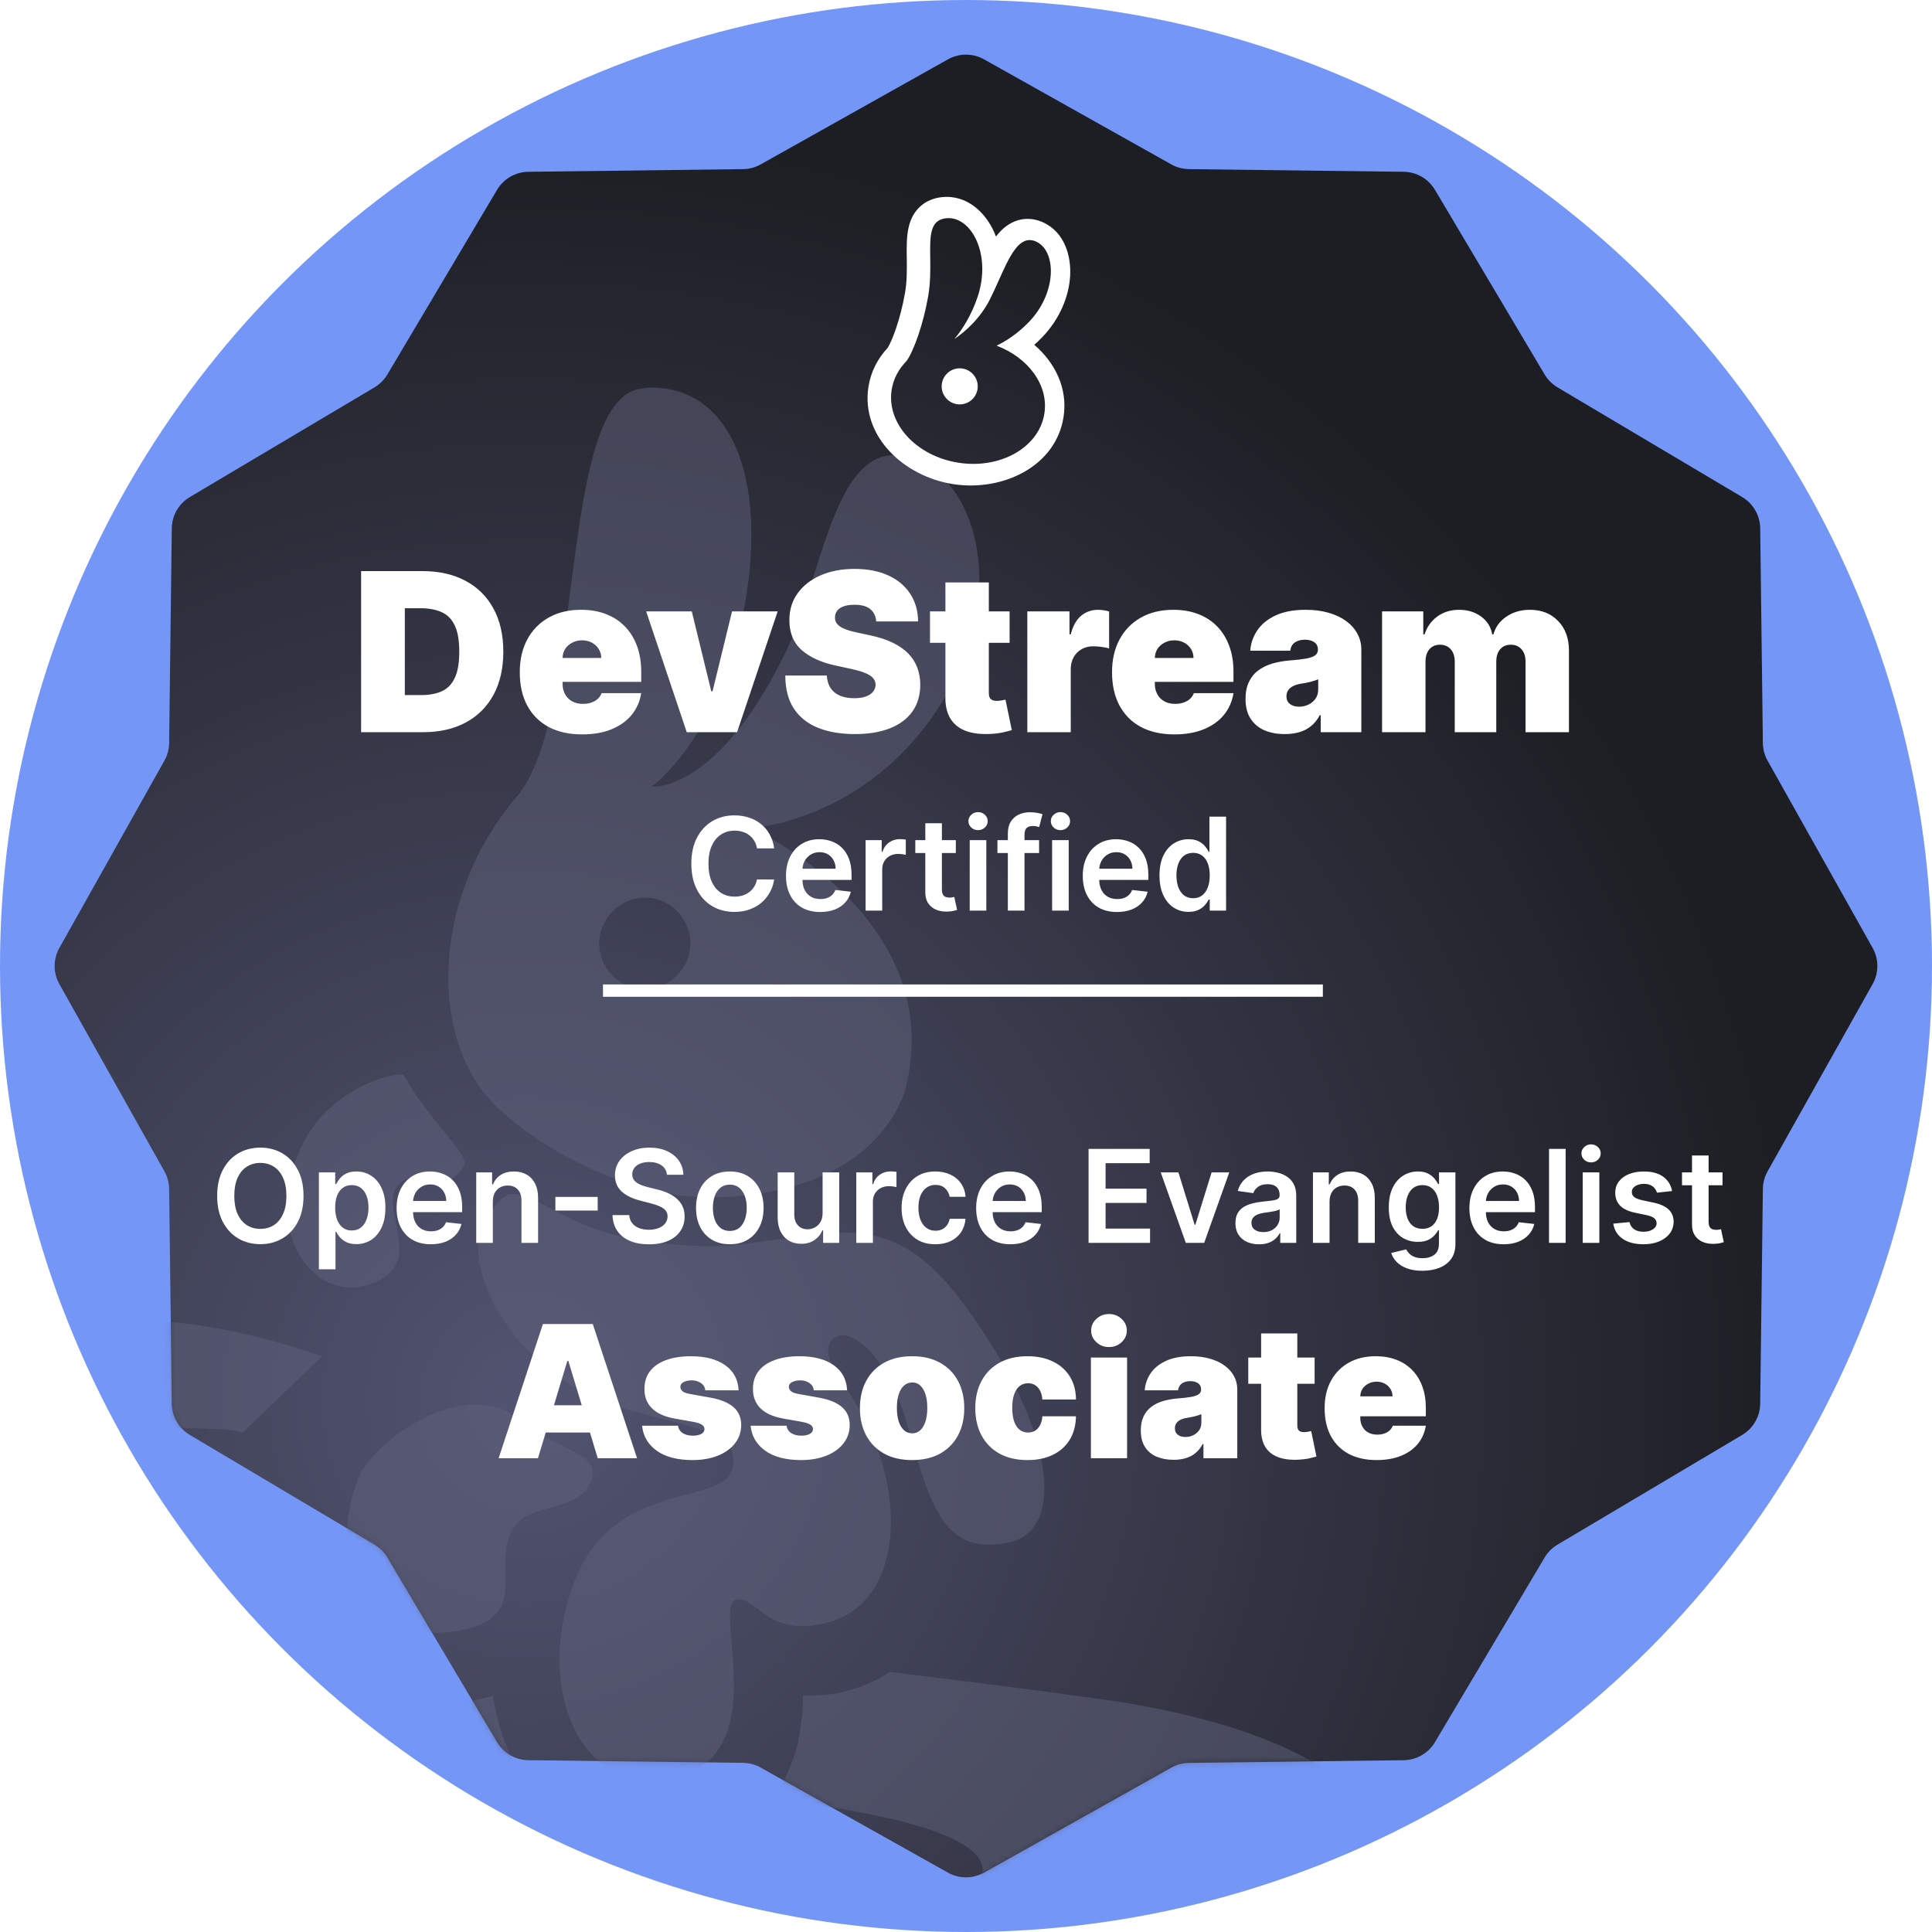 <svg width="314" height="314" viewBox="0 0 314 314" fill="none" xmlns="http://www.w3.org/2000/svg">
<circle cx="157" cy="157" r="157" fill="#7497F7"/>
<path d="M154.065 9.647C155.888 8.624 158.112 8.624 159.935 9.647L190.375 26.722C191.249 27.212 192.233 27.476 193.236 27.488L228.135 27.921C230.225 27.946 232.151 29.058 233.219 30.856L251.043 60.863C251.555 61.725 252.275 62.445 253.137 62.958L283.144 80.781C284.941 81.849 286.054 83.775 286.079 85.865L286.512 120.764C286.524 121.767 286.788 122.751 287.278 123.625L304.353 154.065C305.376 155.888 305.376 158.112 304.353 159.935L287.278 190.375C286.788 191.249 286.524 192.233 286.512 193.236L286.079 228.135C286.054 230.225 284.941 232.151 283.144 233.219L253.137 251.043C252.275 251.555 251.555 252.275 251.043 253.137L233.219 283.144C232.151 284.941 230.225 286.054 228.135 286.079L193.236 286.512C192.233 286.524 191.249 286.788 190.375 287.278L159.935 304.353C158.112 305.376 155.888 305.376 154.065 304.353L123.625 287.278C122.751 286.788 121.767 286.524 120.764 286.512L85.865 286.079C83.775 286.054 81.849 284.941 80.781 283.144L62.958 253.137C62.445 252.275 61.725 251.555 60.863 251.043L30.856 233.219C29.058 232.151 27.946 230.225 27.921 228.135L27.488 193.236C27.476 192.233 27.212 191.249 26.722 190.375L9.647 159.935C8.624 158.112 8.624 155.888 9.647 154.065L26.722 123.625C27.212 122.751 27.476 121.767 27.488 120.764L27.921 85.865C27.946 83.775 29.058 81.849 30.856 80.781L60.863 62.958C61.725 62.445 62.445 61.725 62.958 60.863L80.781 30.856C81.849 29.058 83.775 27.946 85.865 27.921L120.764 27.488C121.767 27.476 122.751 27.212 123.625 26.722L154.065 9.647Z" fill="url(#paint0_radial_17_686)"/>
<mask id="mask0_17_686" style="mask-type:alpha" maskUnits="userSpaceOnUse" x="8" y="8" width="298" height="298">
<path d="M154.065 9.647C155.888 8.624 158.112 8.624 159.935 9.647L190.375 26.722C191.249 27.212 192.233 27.476 193.236 27.488L228.135 27.921C230.225 27.946 232.151 29.058 233.219 30.856L251.043 60.863C251.555 61.725 252.275 62.445 253.137 62.958L283.144 80.781C284.941 81.849 286.054 83.775 286.079 85.865L286.512 120.764C286.524 121.767 286.788 122.751 287.278 123.625L304.353 154.065C305.376 155.888 305.376 158.112 304.353 159.935L287.278 190.375C286.788 191.249 286.524 192.233 286.512 193.236L286.079 228.135C286.054 230.225 284.941 232.151 283.144 233.219L253.137 251.043C252.275 251.555 251.555 252.275 251.043 253.137L233.219 283.144C232.151 284.941 230.225 286.054 228.135 286.079L193.236 286.512C192.233 286.524 191.249 286.788 190.375 287.278L159.935 304.353C158.112 305.376 155.888 305.376 154.065 304.353L123.625 287.278C122.751 286.788 121.767 286.524 120.764 286.512L85.865 286.079C83.775 286.054 81.849 284.941 80.781 283.144L62.958 253.137C62.445 252.275 61.725 251.555 60.863 251.043L30.856 233.219C29.058 232.151 27.946 230.225 27.921 228.135L27.488 193.236C27.476 192.233 27.212 191.249 26.722 190.375L9.647 159.935C8.624 158.112 8.624 155.888 9.647 154.065L26.722 123.625C27.212 122.751 27.476 121.767 27.488 120.764L27.921 85.865C27.946 83.775 29.058 81.849 30.856 80.781L60.863 62.958C61.725 62.445 62.445 61.725 62.958 60.863L80.781 30.856C81.849 29.058 83.775 27.946 85.865 27.921L120.764 27.488C121.767 27.476 122.751 27.212 123.625 26.722L154.065 9.647Z" fill="#4D4E5F"/>
</mask>
<g mask="url(#mask0_17_686)">
<g filter="url(#filter0_dd_17_686)">
<path d="M47.001 244.438C46.256 244.331 45.516 244.223 44.781 244.115C-8.147 233.229 7.458 215.028 33.373 216.179C35.385 216.179 37.465 216.381 39.478 216.785L52.324 204.46C52.324 204.46 36.931 198.61 22.238 198.61C12.174 198.61 0.768 200.898 -9.229 208.64C-39.107 233.269 -6.524 261.614 84.742 272.608C82.379 268.793 80.809 264.337 80.135 259.599C77.791 260.272 75.783 260.541 74.644 260.676C73.372 260.81 72.1 260.877 70.894 260.877C61.252 260.877 53.284 255.8 48.53 247.525C47.953 246.524 47.444 245.493 47.001 244.438Z" fill="#61637D" fill-opacity="0.5"/>
<path d="M147.03 296.62C167.28 289.848 165.483 280.974 125.451 276.464C127.411 273.905 128.737 270.823 129.726 267.232L129.836 266.512C130.169 264.338 130.61 261.47 130.49 259.599C132.432 259.599 134.641 259.532 136.717 259.061C139.621 258.39 142.274 257.276 144.631 255.746C155.633 257.059 167.027 258.502 178.764 260.135C273.633 273.329 217.678 343 146.157 343C111.94 343 74.234 327.046 47.8 281.407L90.672 285.042C90.672 285.042 114.959 298.303 135.624 298.303C139.649 298.303 143.474 297.832 147.03 296.62Z" fill="#61637D" fill-opacity="0.5"/>
<path fill-rule="evenodd" clip-rule="evenodd" d="M121.05 82.254C124.732 61.667 118.773 47 105.916 47C105.381 47 104.912 47 104.443 47.135C96.863 47.757 94.836 63.427 92.728 79.728C90.963 93.376 89.141 107.467 83.953 113.538C70.762 128.945 69.825 150.309 78.596 161.507C84.288 168.774 100.693 178.596 115.224 178.596C129.018 178.596 142.41 173.819 147.03 161.507C154.597 133.157 122.054 118.584 122.054 118.584C122.054 118.584 142.611 117.508 154.597 95.575C163.101 80.034 159.15 61.599 147.499 58.303C146.762 58.101 146.026 57.966 145.289 57.966C138.401 57.966 135.269 67.955 132.216 77.692C130.936 81.773 129.67 85.81 128.147 89.049C117.768 110.914 107.858 111.856 106.184 111.856H105.916C105.916 111.856 117.233 103.648 121.05 82.254ZM112.207 137.508C112.067 141.526 108.765 144.769 104.761 144.769H104.62C100.546 144.698 97.314 141.244 97.385 137.155C97.525 133.137 100.827 129.895 104.831 129.895H104.972C109.046 129.965 112.278 133.419 112.207 137.508Z" fill="#61637D" fill-opacity="0.5"/>
<path d="M72.203 167.964C70.179 165.485 67.594 162.318 65.539 158.615C61.12 158.615 53.486 162.449 49.937 168.572C42.371 181.758 49.067 193.263 57.102 193.263C57.972 193.263 58.843 193.128 59.713 192.859C66.018 190.877 65.151 186.695 64.352 182.842C63.768 180.025 63.22 177.383 65.539 175.905C66.276 175.434 66.945 175.299 67.548 175.299C68.321 175.299 69.058 175.541 69.758 175.77C70.39 175.977 70.993 176.174 71.566 176.174C73.232 176.174 74.406 175.098 75.412 173.413C75.935 172.537 74.4 170.656 72.203 167.964Z" fill="#61637D" fill-opacity="0.5"/>
<path d="M83.217 178.039C84.897 178.039 86.925 179.089 89.482 180.412C92.429 181.938 96.077 183.826 100.701 184.888C106.163 186.144 111.809 186.535 115.023 186.535C118.889 186.535 121.903 186.094 125.62 185.551C127.89 185.219 130.423 184.848 133.571 184.517C134.777 184.382 135.915 184.315 136.986 184.315C147.298 184.315 153.191 189.899 161.427 203.018C170.868 218.021 173.011 232.822 163.904 234.706C162.766 234.975 161.695 235.043 160.69 235.043C153.124 235.043 150.914 227.911 147.432 215.532C144.486 205.238 139.665 201 136.852 201C136.116 201 135.513 201.336 135.111 201.874C133.805 203.878 135.129 205.918 137.198 209.104C139.159 212.122 141.788 216.17 143.481 222.192C146.696 233.63 144.151 245.538 134.04 247.825C132.701 248.162 131.495 248.296 130.424 248.296C126.813 248.296 124.801 246.76 123.162 245.509C122.035 244.649 121.084 243.923 119.911 243.923C118.295 243.923 118.552 246.902 118.903 250.968C119.639 259.486 120.787 272.778 105.983 273.458C93.127 273.458 87.167 256.706 93.462 240.761C97.414 230.688 105.734 228.457 111.823 226.824C115.534 225.829 118.416 225.056 118.974 222.865C120.235 217.848 115.886 216.728 108.095 214.721C105.961 214.171 103.568 213.555 100.961 212.773C84.02 207.728 74.78 190.37 78.596 183.171C79.735 180.884 81.476 178.039 83.217 178.039Z" fill="#61637D" fill-opacity="0.5"/>
<path d="M83.217 213.984C81.944 212.841 79.668 212.302 77.056 212.302C70.695 212.302 62.029 217.552 58.48 223.607C53.618 235.061 56.901 249.373 70.762 249.373C71.498 249.373 72.302 249.306 73.105 249.238C82.388 248.114 82.284 243.845 82.174 239.352C82.106 236.585 82.036 233.733 84.154 231.477C85.393 230.177 87.355 229.628 89.358 229.067C92.228 228.263 95.182 227.436 96.207 224.345C97.036 221.728 94.491 220.49 91.013 218.798C88.592 217.62 85.718 216.222 83.217 213.984Z" fill="#61637D" fill-opacity="0.5"/>
</g>
</g>
<path d="M68.761 119H58.688V92.818H68.659C71.352 92.818 73.679 93.342 75.639 94.391C77.608 95.43 79.125 96.93 80.19 98.891C81.264 100.842 81.801 103.182 81.801 105.909C81.801 108.636 81.269 110.98 80.203 112.94C79.138 114.892 77.629 116.392 75.678 117.44C73.726 118.48 71.421 119 68.761 119ZM65.796 112.966H68.506C69.801 112.966 70.905 112.757 71.817 112.339C72.737 111.922 73.436 111.202 73.913 110.179C74.399 109.156 74.642 107.733 74.642 105.909C74.642 104.085 74.395 102.662 73.901 101.639C73.415 100.616 72.699 99.896 71.753 99.479C70.815 99.061 69.665 98.852 68.301 98.852H65.796V112.966ZM94.601 119.358C92.505 119.358 90.698 118.957 89.181 118.156C87.672 117.347 86.509 116.187 85.691 114.679C84.881 113.162 84.476 111.347 84.476 109.233C84.476 107.205 84.885 105.432 85.704 103.915C86.522 102.398 87.677 101.217 89.168 100.374C90.659 99.53 92.419 99.108 94.448 99.108C95.931 99.108 97.273 99.338 98.475 99.798C99.677 100.259 100.703 100.928 101.556 101.805C102.408 102.675 103.064 103.732 103.525 104.976C103.985 106.22 104.215 107.622 104.215 109.182V110.818H86.675V106.932H97.721C97.712 106.369 97.567 105.875 97.286 105.449C97.013 105.014 96.642 104.678 96.174 104.439C95.713 104.192 95.189 104.068 94.601 104.068C94.03 104.068 93.506 104.192 93.029 104.439C92.552 104.678 92.168 105.01 91.878 105.436C91.597 105.862 91.448 106.361 91.431 106.932V111.125C91.431 111.756 91.563 112.318 91.827 112.812C92.091 113.307 92.471 113.695 92.965 113.976C93.459 114.257 94.056 114.398 94.755 114.398C95.24 114.398 95.684 114.33 96.084 114.193C96.493 114.057 96.843 113.861 97.132 113.605C97.422 113.341 97.635 113.026 97.772 112.659H104.215C103.993 114.023 103.469 115.207 102.642 116.213C101.816 117.21 100.721 117.986 99.357 118.54C98.002 119.085 96.416 119.358 94.601 119.358ZM126.392 99.364L119.795 119H111.614L105.017 99.364H112.432L115.602 112.352H115.807L118.977 99.364H126.392ZM142.411 101C142.342 100.148 142.023 99.483 141.452 99.006C140.889 98.528 140.033 98.29 138.882 98.29C138.149 98.29 137.548 98.379 137.08 98.558C136.619 98.729 136.278 98.963 136.057 99.261C135.835 99.56 135.72 99.901 135.712 100.284C135.695 100.599 135.75 100.885 135.878 101.141C136.014 101.388 136.227 101.614 136.517 101.818C136.807 102.014 137.178 102.193 137.629 102.355C138.081 102.517 138.618 102.662 139.24 102.79L141.388 103.25C142.837 103.557 144.077 103.962 145.108 104.464C146.139 104.967 146.983 105.56 147.639 106.241C148.295 106.915 148.777 107.673 149.084 108.517C149.399 109.361 149.561 110.281 149.57 111.278C149.561 113 149.131 114.457 148.278 115.651C147.426 116.844 146.207 117.751 144.622 118.374C143.045 118.996 141.149 119.307 138.933 119.307C136.658 119.307 134.672 118.97 132.976 118.297C131.288 117.624 129.976 116.588 129.038 115.19C128.109 113.784 127.641 111.986 127.632 109.795H134.382C134.425 110.597 134.625 111.27 134.983 111.815C135.341 112.361 135.844 112.774 136.491 113.055C137.148 113.337 137.928 113.477 138.831 113.477C139.589 113.477 140.224 113.384 140.736 113.196C141.247 113.009 141.635 112.749 141.899 112.416C142.163 112.084 142.3 111.705 142.308 111.278C142.3 110.878 142.168 110.528 141.912 110.23C141.665 109.923 141.256 109.651 140.685 109.412C140.114 109.165 139.342 108.935 138.371 108.722L135.763 108.159C133.445 107.656 131.616 106.817 130.278 105.641C128.949 104.456 128.288 102.841 128.297 100.795C128.288 99.133 128.732 97.68 129.626 96.436C130.53 95.183 131.778 94.207 133.372 93.508C134.974 92.81 136.811 92.46 138.882 92.46C140.996 92.46 142.824 92.814 144.366 93.521C145.909 94.229 147.098 95.226 147.933 96.513C148.777 97.791 149.203 99.287 149.212 101H142.411ZM164.086 99.364V104.477H151.148V99.364H164.086ZM153.654 94.659H160.711V112.685C160.711 112.957 160.758 113.188 160.852 113.375C160.945 113.554 161.09 113.69 161.286 113.784C161.482 113.869 161.734 113.912 162.04 113.912C162.254 113.912 162.501 113.886 162.782 113.835C163.072 113.784 163.285 113.741 163.421 113.707L164.444 118.668C164.129 118.761 163.677 118.876 163.089 119.013C162.509 119.149 161.819 119.239 161.018 119.281C159.398 119.366 158.039 119.2 156.94 118.783C155.84 118.357 155.013 117.687 154.46 116.776C153.906 115.864 153.637 114.722 153.654 113.349V94.659ZM166.966 119V99.364H173.818V103.097H174.022C174.38 101.716 174.947 100.706 175.723 100.067C176.507 99.428 177.423 99.108 178.471 99.108C178.778 99.108 179.081 99.133 179.379 99.185C179.686 99.227 179.98 99.291 180.261 99.376V105.398C179.912 105.278 179.481 105.189 178.97 105.129C178.458 105.07 178.02 105.04 177.653 105.04C176.963 105.04 176.341 105.197 175.787 105.513C175.241 105.82 174.811 106.254 174.495 106.817C174.18 107.371 174.022 108.023 174.022 108.773V119H166.966ZM190.859 119.358C188.762 119.358 186.956 118.957 185.439 118.156C183.93 117.347 182.767 116.187 181.949 114.679C181.139 113.162 180.734 111.347 180.734 109.233C180.734 107.205 181.143 105.432 181.961 103.915C182.779 102.398 183.934 101.217 185.426 100.374C186.917 99.53 188.677 99.108 190.706 99.108C192.189 99.108 193.531 99.338 194.733 99.798C195.934 100.259 196.961 100.928 197.814 101.805C198.666 102.675 199.322 103.732 199.782 104.976C200.243 106.22 200.473 107.622 200.473 109.182V110.818H182.933V106.932H193.978C193.97 106.369 193.825 105.875 193.544 105.449C193.271 105.014 192.9 104.678 192.431 104.439C191.971 104.192 191.447 104.068 190.859 104.068C190.288 104.068 189.764 104.192 189.287 104.439C188.809 104.678 188.426 105.01 188.136 105.436C187.855 105.862 187.706 106.361 187.689 106.932V111.125C187.689 111.756 187.821 112.318 188.085 112.812C188.349 113.307 188.728 113.695 189.223 113.976C189.717 114.257 190.314 114.398 191.012 114.398C191.498 114.398 191.941 114.33 192.342 114.193C192.751 114.057 193.1 113.861 193.39 113.605C193.68 113.341 193.893 113.026 194.029 112.659H200.473C200.251 114.023 199.727 115.207 198.9 116.213C198.074 117.21 196.978 117.986 195.615 118.54C194.26 119.085 192.674 119.358 190.859 119.358ZM208.824 119.307C207.571 119.307 206.463 119.102 205.5 118.693C204.545 118.276 203.795 117.645 203.25 116.801C202.705 115.957 202.432 114.884 202.432 113.58C202.432 112.506 202.615 111.589 202.982 110.831C203.348 110.064 203.859 109.438 204.516 108.952C205.172 108.466 205.935 108.095 206.804 107.839C207.682 107.584 208.628 107.418 209.642 107.341C210.741 107.256 211.624 107.153 212.288 107.034C212.962 106.906 213.447 106.732 213.746 106.51C214.044 106.28 214.193 105.977 214.193 105.602V105.551C214.193 105.04 213.997 104.648 213.605 104.375C213.213 104.102 212.71 103.966 212.097 103.966C211.423 103.966 210.874 104.115 210.447 104.413C210.03 104.703 209.778 105.151 209.693 105.756H203.199C203.284 104.562 203.663 103.463 204.337 102.457C205.018 101.443 206.011 100.634 207.315 100.028C208.619 99.415 210.247 99.108 212.199 99.108C213.605 99.108 214.866 99.274 215.983 99.606C217.099 99.93 218.05 100.386 218.834 100.974C219.618 101.554 220.214 102.236 220.624 103.02C221.041 103.795 221.25 104.639 221.25 105.551V119H214.653V116.239H214.5C214.108 116.972 213.631 117.564 213.068 118.016C212.514 118.467 211.879 118.795 211.163 119C210.456 119.205 209.676 119.307 208.824 119.307ZM211.125 114.858C211.662 114.858 212.165 114.747 212.634 114.526C213.111 114.304 213.499 113.984 213.797 113.567C214.095 113.149 214.244 112.642 214.244 112.045V110.409C214.057 110.486 213.857 110.558 213.643 110.626C213.439 110.695 213.217 110.759 212.979 110.818C212.749 110.878 212.501 110.933 212.237 110.984C211.982 111.036 211.713 111.082 211.432 111.125C210.886 111.21 210.439 111.351 210.089 111.547C209.749 111.734 209.493 111.969 209.322 112.25C209.161 112.523 209.08 112.83 209.08 113.17C209.08 113.716 209.271 114.134 209.655 114.423C210.038 114.713 210.528 114.858 211.125 114.858ZM224.622 119V99.364H231.321V103.097H231.525C231.934 101.869 232.633 100.898 233.622 100.182C234.61 99.466 235.787 99.108 237.15 99.108C238.531 99.108 239.72 99.474 240.717 100.207C241.714 100.932 242.315 101.895 242.52 103.097H242.724C243.056 101.895 243.764 100.932 244.846 100.207C245.929 99.474 247.199 99.108 248.656 99.108C250.539 99.108 252.065 99.713 253.233 100.923C254.409 102.134 254.997 103.744 254.997 105.756V119H247.94V107.545C247.94 106.685 247.723 106.011 247.288 105.526C246.853 105.031 246.27 104.784 245.537 104.784C244.812 104.784 244.237 105.031 243.811 105.526C243.393 106.011 243.184 106.685 243.184 107.545V119H236.434V107.545C236.434 106.685 236.217 106.011 235.782 105.526C235.348 105.031 234.764 104.784 234.031 104.784C233.545 104.784 233.127 104.895 232.778 105.116C232.429 105.338 232.156 105.658 231.96 106.075C231.772 106.484 231.679 106.974 231.679 107.545V119H224.622Z" fill="white"/>
<path d="M125.821 137.88H123.032C122.952 137.423 122.806 137.018 122.592 136.665C122.378 136.307 122.112 136.004 121.794 135.755C121.476 135.506 121.113 135.32 120.705 135.196C120.302 135.066 119.867 135.002 119.4 135.002C118.57 135.002 117.834 135.211 117.193 135.628C116.551 136.041 116.049 136.647 115.686 137.448C115.323 138.243 115.142 139.215 115.142 140.364C115.142 141.532 115.323 142.516 115.686 143.317C116.054 144.112 116.556 144.714 117.193 145.121C117.834 145.524 118.567 145.725 119.393 145.725C119.85 145.725 120.278 145.666 120.675 145.547C121.078 145.422 121.438 145.241 121.757 145.002C122.08 144.763 122.351 144.47 122.569 144.122C122.793 143.774 122.947 143.376 123.032 142.929L125.821 142.944C125.716 143.67 125.49 144.351 125.142 144.987C124.799 145.624 124.349 146.185 123.792 146.673C123.236 147.155 122.584 147.533 121.839 147.806C121.093 148.075 120.265 148.209 119.355 148.209C118.013 148.209 116.815 147.898 115.761 147.277C114.707 146.655 113.877 145.758 113.27 144.585C112.664 143.411 112.36 142.004 112.36 140.364C112.36 138.718 112.666 137.311 113.278 136.143C113.889 134.969 114.722 134.072 115.776 133.451C116.83 132.829 118.023 132.518 119.355 132.518C120.205 132.518 120.996 132.638 121.727 132.876C122.458 133.115 123.109 133.466 123.681 133.928C124.252 134.385 124.722 134.947 125.09 135.613C125.463 136.275 125.707 137.03 125.821 137.88ZM133.306 148.224C132.158 148.224 131.166 147.985 130.331 147.508C129.5 147.026 128.862 146.344 128.414 145.464C127.967 144.58 127.743 143.538 127.743 142.34C127.743 141.162 127.967 140.127 128.414 139.238C128.867 138.343 129.498 137.647 130.308 137.15C131.119 136.647 132.071 136.396 133.165 136.396C133.871 136.396 134.537 136.511 135.163 136.739C135.795 136.963 136.351 137.311 136.834 137.783C137.321 138.256 137.704 138.857 137.982 139.588C138.26 140.314 138.4 141.179 138.4 142.183V143.011H129.011V141.191H135.812C135.807 140.674 135.695 140.214 135.476 139.812C135.258 139.404 134.952 139.083 134.559 138.85C134.171 138.616 133.719 138.499 133.202 138.499C132.65 138.499 132.165 138.634 131.748 138.902C131.33 139.165 131.004 139.513 130.771 139.946C130.542 140.374 130.425 140.843 130.42 141.355V142.944C130.42 143.61 130.542 144.182 130.786 144.659C131.029 145.131 131.37 145.494 131.807 145.748C132.245 145.996 132.757 146.121 133.344 146.121C133.736 146.121 134.092 146.066 134.41 145.957C134.728 145.842 135.004 145.676 135.238 145.457C135.471 145.238 135.648 144.967 135.767 144.644L138.288 144.928C138.129 145.594 137.825 146.175 137.378 146.673C136.936 147.165 136.369 147.548 135.678 147.821C134.987 148.089 134.196 148.224 133.306 148.224ZM140.683 148V136.545H143.301V138.455H143.42C143.629 137.793 143.987 137.284 144.494 136.926C145.006 136.563 145.59 136.381 146.247 136.381C146.396 136.381 146.562 136.389 146.746 136.404C146.935 136.414 147.092 136.431 147.216 136.456V138.939C147.102 138.9 146.92 138.865 146.672 138.835C146.428 138.8 146.192 138.783 145.963 138.783C145.471 138.783 145.029 138.89 144.636 139.103C144.248 139.312 143.942 139.603 143.719 139.976C143.495 140.349 143.383 140.779 143.383 141.266V148H140.683ZM155.345 136.545V138.634H148.76V136.545H155.345ZM150.386 133.801H153.085V144.555C153.085 144.918 153.14 145.196 153.249 145.39C153.364 145.579 153.513 145.708 153.697 145.778C153.881 145.847 154.084 145.882 154.308 145.882C154.477 145.882 154.631 145.87 154.77 145.845C154.915 145.82 155.024 145.798 155.099 145.778L155.553 147.888C155.409 147.938 155.203 147.993 154.935 148.052C154.671 148.112 154.348 148.147 153.965 148.157C153.289 148.176 152.68 148.075 152.138 147.851C151.596 147.622 151.166 147.269 150.848 146.792C150.535 146.315 150.381 145.718 150.386 145.002V133.801ZM157.602 148V136.545H160.302V148H157.602ZM158.96 134.92C158.532 134.92 158.164 134.778 157.856 134.495C157.548 134.206 157.394 133.861 157.394 133.458C157.394 133.05 157.548 132.705 157.856 132.422C158.164 132.133 158.532 131.989 158.96 131.989C159.392 131.989 159.76 132.133 160.063 132.422C160.372 132.705 160.526 133.05 160.526 133.458C160.526 133.861 160.372 134.206 160.063 134.495C159.76 134.778 159.392 134.92 158.96 134.92ZM168.88 136.545V138.634H162.109V136.545H168.88ZM163.801 148V135.464C163.801 134.694 163.96 134.052 164.279 133.54C164.602 133.028 165.034 132.645 165.576 132.392C166.118 132.138 166.72 132.011 167.381 132.011C167.848 132.011 168.263 132.049 168.626 132.123C168.989 132.198 169.258 132.265 169.432 132.325L168.895 134.413C168.78 134.378 168.636 134.343 168.462 134.308C168.288 134.268 168.094 134.249 167.881 134.249C167.378 134.249 167.023 134.37 166.814 134.614C166.61 134.853 166.508 135.196 166.508 135.643V148H163.801ZM170.994 148V136.545H173.694V148H170.994ZM172.351 134.92C171.924 134.92 171.556 134.778 171.248 134.495C170.939 134.206 170.785 133.861 170.785 133.458C170.785 133.05 170.939 132.705 171.248 132.422C171.556 132.133 171.924 131.989 172.351 131.989C172.784 131.989 173.152 132.133 173.455 132.422C173.763 132.705 173.917 133.05 173.917 133.458C173.917 133.861 173.763 134.206 173.455 134.495C173.152 134.778 172.784 134.92 172.351 134.92ZM181.541 148.224C180.392 148.224 179.4 147.985 178.565 147.508C177.735 147.026 177.096 146.344 176.649 145.464C176.201 144.58 175.977 143.538 175.977 142.34C175.977 141.162 176.201 140.127 176.649 139.238C177.101 138.343 177.732 137.647 178.543 137.15C179.353 136.647 180.305 136.396 181.399 136.396C182.105 136.396 182.771 136.511 183.398 136.739C184.029 136.963 184.586 137.311 185.068 137.783C185.555 138.256 185.938 138.857 186.216 139.588C186.495 140.314 186.634 141.179 186.634 142.183V143.011H177.245V141.191H184.046C184.041 140.674 183.929 140.214 183.711 139.812C183.492 139.404 183.186 139.083 182.793 138.85C182.406 138.616 181.953 138.499 181.436 138.499C180.884 138.499 180.4 138.634 179.982 138.902C179.564 139.165 179.239 139.513 179.005 139.946C178.776 140.374 178.66 140.843 178.655 141.355V142.944C178.655 143.61 178.776 144.182 179.02 144.659C179.264 145.131 179.604 145.494 180.042 145.748C180.479 145.996 180.991 146.121 181.578 146.121C181.971 146.121 182.326 146.066 182.644 145.957C182.962 145.842 183.238 145.676 183.472 145.457C183.706 145.238 183.882 144.967 184.002 144.644L186.522 144.928C186.363 145.594 186.06 146.175 185.612 146.673C185.17 147.165 184.603 147.548 183.912 147.821C183.221 148.089 182.431 148.224 181.541 148.224ZM193.169 148.201C192.269 148.201 191.463 147.97 190.752 147.508C190.041 147.045 189.48 146.374 189.067 145.494C188.654 144.614 188.448 143.545 188.448 142.288C188.448 141.015 188.657 139.941 189.074 139.066C189.497 138.186 190.066 137.522 190.782 137.075C191.498 136.623 192.296 136.396 193.176 136.396C193.847 136.396 194.399 136.511 194.832 136.739C195.264 136.963 195.607 137.234 195.861 137.552C196.114 137.865 196.311 138.161 196.45 138.44H196.562V132.727H199.269V148H196.614V146.195H196.45C196.311 146.474 196.109 146.77 195.846 147.083C195.582 147.391 195.234 147.654 194.802 147.873C194.369 148.092 193.825 148.201 193.169 148.201ZM193.922 145.987C194.493 145.987 194.981 145.832 195.383 145.524C195.786 145.211 196.092 144.776 196.301 144.219C196.509 143.662 196.614 143.013 196.614 142.273C196.614 141.532 196.509 140.888 196.301 140.341C196.097 139.794 195.794 139.369 195.391 139.066C194.993 138.763 194.503 138.611 193.922 138.611C193.32 138.611 192.818 138.768 192.415 139.081C192.013 139.394 191.709 139.827 191.506 140.379C191.302 140.93 191.2 141.562 191.2 142.273C191.2 142.989 191.302 143.627 191.506 144.189C191.714 144.746 192.02 145.186 192.423 145.509C192.83 145.827 193.33 145.987 193.922 145.987Z" fill="white"/>
<line x1="98" y1="161" x2="215" y2="161" stroke="white" stroke-width="2"/>
<path fill-rule="evenodd" clip-rule="evenodd" d="M141.142 62.886C141.523 60.408 142.669 58.245 144.283 56.52C144.587 56.02 145.075 54.988 145.605 53.439C146.177 51.767 146.716 49.735 147.085 47.631C147.415 45.749 147.4 43.877 147.374 41.934L147.37 41.663C147.348 40.142 147.32 38.167 147.777 36.547C148.048 35.587 148.552 34.48 149.538 33.573C150.554 32.639 151.786 32.187 153.026 32.048C157.188 31.581 160.172 34.599 161.558 37.682C161.67 37.931 161.775 38.186 161.873 38.446C161.892 38.421 161.911 38.396 161.931 38.371C162.59 37.521 163.552 36.536 164.911 35.985C166.419 35.374 168.007 35.462 169.461 36.109C173.091 37.722 174.101 41.705 173.927 44.819C173.739 48.169 172.242 51.86 169.36 54.832C168.943 55.262 168.521 55.664 168.098 56.04C171.477 58.943 173.57 63.115 172.855 67.763C171.616 75.824 162.94 79.918 154.943 78.688C146.946 77.458 139.903 70.946 141.142 62.886ZM147.342 58.669C148.506 57.026 150.042 52.766 150.844 48.197C151.239 45.947 151.21 43.76 151.185 41.851V41.851C151.139 38.34 151.105 35.769 153.743 35.473C157.815 35.016 161.194 41.29 158.904 48.197C157.92 51.164 156.462 53.484 155.112 55.103C156.883 53.901 159.362 51.703 160.892 48.645C161.396 47.638 161.864 46.593 162.319 45.579L162.319 45.578C164.111 41.579 165.688 38.061 168.375 39.255C171.743 40.753 171.809 47.605 167.188 52.371C165.419 54.195 163.566 55.412 161.968 56.18C167.119 58.117 170.449 62.593 169.741 67.197C168.898 72.676 162.657 76.263 155.801 75.209C148.946 74.154 144.071 68.858 144.914 63.379C145.192 61.569 146.059 59.967 147.342 58.669ZM155.978 65.726C157.597 65.726 158.909 64.413 158.909 62.794C158.909 61.175 157.597 59.863 155.978 59.863C154.359 59.863 153.046 61.175 153.046 62.794C153.046 64.413 154.359 65.726 155.978 65.726Z" fill="white"/>
<path d="M87.431 237H81.039L88.241 215.182H96.338L103.539 237H97.147L92.374 221.19H92.204L87.431 237ZM86.238 228.392H98.255V232.824H86.238V228.392ZM120.039 225.963H114.627C114.598 225.629 114.481 225.342 114.275 225.1C114.069 224.859 113.803 224.674 113.476 224.546C113.157 224.411 112.801 224.344 112.411 224.344C111.907 224.344 111.473 224.436 111.111 224.621C110.749 224.805 110.571 225.068 110.578 225.409C110.571 225.651 110.674 225.874 110.887 226.08C111.108 226.286 111.53 226.446 112.155 226.56L115.479 227.156C117.155 227.462 118.402 227.977 119.218 228.701C120.042 229.418 120.458 230.381 120.465 231.588C120.458 232.753 120.11 233.765 119.421 234.624C118.739 235.477 117.805 236.137 116.619 236.606C115.44 237.067 114.094 237.298 112.581 237.298C110.081 237.298 108.125 236.787 106.711 235.764C105.305 234.741 104.52 233.392 104.357 231.716H110.195C110.273 232.234 110.529 232.636 110.962 232.92C111.402 233.197 111.956 233.335 112.624 233.335C113.164 233.335 113.608 233.243 113.956 233.058C114.311 232.874 114.492 232.611 114.499 232.27C114.492 231.957 114.336 231.709 114.03 231.524C113.732 231.339 113.263 231.19 112.624 231.077L109.726 230.565C108.057 230.274 106.807 229.72 105.976 228.903C105.145 228.087 104.733 227.036 104.74 225.75C104.733 224.614 105.032 223.651 105.635 222.863C106.246 222.067 107.116 221.464 108.245 221.052C109.382 220.633 110.728 220.423 112.283 220.423C114.648 220.423 116.512 220.913 117.876 221.893C119.247 222.874 119.968 224.23 120.039 225.963ZM137.675 225.963H132.263C132.235 225.629 132.118 225.342 131.912 225.1C131.706 224.859 131.44 224.674 131.113 224.546C130.793 224.411 130.438 224.344 130.048 224.344C129.543 224.344 129.11 224.436 128.748 224.621C128.386 224.805 128.208 225.068 128.215 225.409C128.208 225.651 128.311 225.874 128.524 226.08C128.744 226.286 129.167 226.446 129.792 226.56L133.116 227.156C134.792 227.462 136.038 227.977 136.855 228.701C137.679 229.418 138.094 230.381 138.102 231.588C138.094 232.753 137.746 233.765 137.058 234.624C136.376 235.477 135.442 236.137 134.256 236.606C133.077 237.067 131.731 237.298 130.218 237.298C127.718 237.298 125.761 236.787 124.348 235.764C122.942 234.741 122.157 233.392 121.994 231.716H127.832C127.91 232.234 128.165 232.636 128.599 232.92C129.039 233.197 129.593 233.335 130.261 233.335C130.8 233.335 131.244 233.243 131.592 233.058C131.947 232.874 132.129 232.611 132.136 232.27C132.129 231.957 131.972 231.709 131.667 231.524C131.369 231.339 130.9 231.19 130.261 231.077L127.363 230.565C125.694 230.274 124.444 229.72 123.613 228.903C122.782 228.087 122.37 227.036 122.377 225.75C122.37 224.614 122.668 223.651 123.272 222.863C123.883 222.067 124.753 221.464 125.882 221.052C127.018 220.633 128.364 220.423 129.92 220.423C132.285 220.423 134.149 220.913 135.513 221.893C136.884 222.874 137.604 224.23 137.675 225.963ZM148.238 237.298C146.463 237.298 144.943 236.947 143.679 236.244C142.414 235.533 141.445 234.546 140.77 233.282C140.096 232.011 139.758 230.537 139.758 228.861C139.758 227.185 140.096 225.714 140.77 224.45C141.445 223.179 142.414 222.192 143.679 221.489C144.943 220.778 146.463 220.423 148.238 220.423C150.014 220.423 151.534 220.778 152.798 221.489C154.062 222.192 155.032 223.179 155.706 224.45C156.381 225.714 156.718 227.185 156.718 228.861C156.718 230.537 156.381 232.011 155.706 233.282C155.032 234.546 154.062 235.533 152.798 236.244C151.534 236.947 150.014 237.298 148.238 237.298ZM148.281 232.952C148.778 232.952 149.208 232.785 149.57 232.451C149.932 232.117 150.213 231.641 150.412 231.023C150.61 230.406 150.71 229.67 150.71 228.818C150.71 227.959 150.61 227.224 150.412 226.613C150.213 225.995 149.932 225.519 149.57 225.185C149.208 224.852 148.778 224.685 148.281 224.685C147.755 224.685 147.304 224.852 146.928 225.185C146.551 225.519 146.264 225.995 146.065 226.613C145.866 227.224 145.767 227.959 145.767 228.818C145.767 229.67 145.866 230.406 146.065 231.023C146.264 231.641 146.551 232.117 146.928 232.451C147.304 232.785 147.755 232.952 148.281 232.952ZM166.988 237.298C165.213 237.298 163.693 236.947 162.429 236.244C161.164 235.533 160.195 234.546 159.52 233.282C158.846 232.011 158.508 230.537 158.508 228.861C158.508 227.185 158.846 225.714 159.52 224.45C160.195 223.179 161.164 222.192 162.429 221.489C163.693 220.778 165.213 220.423 166.988 220.423C168.593 220.423 169.982 220.714 171.154 221.297C172.333 221.872 173.245 222.689 173.892 223.747C174.538 224.798 174.865 226.034 174.872 227.455H169.417C169.339 226.595 169.091 225.942 168.672 225.494C168.26 225.04 167.727 224.812 167.074 224.812C166.562 224.812 166.115 224.962 165.731 225.26C165.348 225.551 165.049 225.995 164.836 226.592C164.623 227.181 164.517 227.923 164.517 228.818C164.517 229.713 164.623 230.459 164.836 231.055C165.049 231.645 165.348 232.089 165.731 232.387C166.115 232.678 166.562 232.824 167.074 232.824C167.507 232.824 167.89 232.724 168.224 232.526C168.558 232.32 168.828 232.021 169.034 231.631C169.247 231.233 169.375 230.75 169.417 230.182H174.872C174.85 231.624 174.52 232.881 173.881 233.953C173.242 235.018 172.336 235.842 171.164 236.425C170 237.007 168.608 237.298 166.988 237.298ZM177.298 237V220.636H183.179V237H177.298ZM180.238 218.932C179.443 218.932 178.761 218.669 178.193 218.143C177.625 217.618 177.341 216.986 177.341 216.247C177.341 215.509 177.625 214.876 178.193 214.351C178.761 213.825 179.443 213.562 180.238 213.562C181.041 213.562 181.723 213.825 182.284 214.351C182.852 214.876 183.136 215.509 183.136 216.247C183.136 216.986 182.852 217.618 182.284 218.143C181.723 218.669 181.041 218.932 180.238 218.932ZM190.735 237.256C189.691 237.256 188.767 237.085 187.965 236.744C187.169 236.396 186.544 235.871 186.09 235.168C185.635 234.464 185.408 233.57 185.408 232.483C185.408 231.588 185.561 230.825 185.866 230.192C186.172 229.553 186.598 229.031 187.145 228.626C187.691 228.222 188.327 227.913 189.051 227.7C189.783 227.487 190.571 227.348 191.417 227.284C192.333 227.213 193.068 227.128 193.622 227.028C194.183 226.922 194.588 226.776 194.836 226.592C195.085 226.4 195.209 226.148 195.209 225.835V225.793C195.209 225.366 195.046 225.04 194.719 224.812C194.392 224.585 193.973 224.472 193.462 224.472C192.901 224.472 192.443 224.596 192.088 224.844C191.74 225.086 191.53 225.459 191.459 225.963H186.047C186.118 224.969 186.434 224.053 186.995 223.214C187.564 222.369 188.391 221.695 189.478 221.19C190.564 220.679 191.921 220.423 193.547 220.423C194.719 220.423 195.77 220.562 196.701 220.839C197.631 221.109 198.423 221.489 199.076 221.979C199.73 222.462 200.227 223.03 200.568 223.683C200.916 224.33 201.09 225.033 201.09 225.793V237H195.593V234.699H195.465C195.138 235.31 194.74 235.803 194.272 236.18C193.81 236.556 193.281 236.83 192.684 237C192.095 237.17 191.445 237.256 190.735 237.256ZM192.652 233.548C193.1 233.548 193.519 233.456 193.909 233.271C194.307 233.087 194.63 232.82 194.879 232.472C195.127 232.124 195.252 231.702 195.252 231.205V229.841C195.096 229.905 194.929 229.965 194.751 230.022C194.581 230.079 194.396 230.132 194.197 230.182C194.005 230.232 193.799 230.278 193.579 230.32C193.366 230.363 193.142 230.402 192.908 230.438C192.453 230.509 192.081 230.626 191.789 230.789C191.505 230.945 191.292 231.141 191.15 231.375C191.015 231.602 190.948 231.858 190.948 232.142C190.948 232.597 191.108 232.945 191.427 233.186C191.747 233.428 192.155 233.548 192.652 233.548ZM213.658 220.636V224.898H202.877V220.636H213.658ZM204.965 216.716H210.846V231.737C210.846 231.964 210.885 232.156 210.963 232.312C211.041 232.462 211.162 232.575 211.325 232.653C211.488 232.724 211.698 232.76 211.954 232.76C212.131 232.76 212.337 232.739 212.572 232.696C212.813 232.653 212.991 232.618 213.104 232.589L213.956 236.723C213.694 236.801 213.317 236.897 212.827 237.011C212.344 237.124 211.769 237.199 211.101 237.234C209.752 237.305 208.619 237.167 207.703 236.819C206.787 236.464 206.098 235.906 205.636 235.146C205.175 234.386 204.951 233.435 204.965 232.291V216.716ZM223.723 237.298C221.976 237.298 220.47 236.964 219.206 236.297C217.949 235.622 216.979 234.656 216.298 233.399C215.623 232.135 215.286 230.622 215.286 228.861C215.286 227.17 215.626 225.693 216.308 224.429C216.99 223.165 217.952 222.181 219.195 221.478C220.438 220.775 221.905 220.423 223.595 220.423C224.831 220.423 225.95 220.615 226.951 220.999C227.952 221.382 228.808 221.94 229.518 222.671C230.229 223.396 230.776 224.276 231.159 225.313C231.543 226.35 231.734 227.518 231.734 228.818V230.182H217.118V226.943H226.322C226.315 226.474 226.195 226.062 225.96 225.707C225.733 225.345 225.424 225.065 225.033 224.866C224.65 224.66 224.213 224.557 223.723 224.557C223.247 224.557 222.81 224.66 222.413 224.866C222.015 225.065 221.695 225.342 221.454 225.697C221.219 226.052 221.095 226.467 221.081 226.943V230.438C221.081 230.963 221.191 231.432 221.411 231.844C221.631 232.256 221.947 232.579 222.359 232.813C222.771 233.048 223.268 233.165 223.851 233.165C224.256 233.165 224.625 233.108 224.959 232.994C225.3 232.881 225.591 232.717 225.832 232.504C226.074 232.284 226.251 232.021 226.365 231.716H231.734C231.55 232.852 231.113 233.839 230.424 234.678C229.735 235.509 228.822 236.155 227.686 236.616C226.557 237.071 225.236 237.298 223.723 237.298Z" fill="white"/>
<path d="M49.33 194.364C49.33 196.009 49.021 197.419 48.405 198.592C47.794 199.76 46.958 200.655 45.899 201.277C44.845 201.898 43.65 202.209 42.312 202.209C40.975 202.209 39.777 201.898 38.718 201.277C37.664 200.65 36.829 199.753 36.212 198.585C35.601 197.411 35.295 196.004 35.295 194.364C35.295 192.718 35.601 191.311 36.212 190.143C36.829 188.969 37.664 188.072 38.718 187.451C39.777 186.829 40.975 186.518 42.312 186.518C43.65 186.518 44.845 186.829 45.899 187.451C46.958 188.072 47.794 188.969 48.405 190.143C49.021 191.311 49.33 192.718 49.33 194.364ZM46.548 194.364C46.548 193.205 46.367 192.228 46.004 191.433C45.646 190.632 45.149 190.028 44.512 189.621C43.876 189.208 43.142 189.002 42.312 189.002C41.482 189.002 40.749 189.208 40.112 189.621C39.476 190.028 38.976 190.632 38.613 191.433C38.255 192.228 38.077 193.205 38.077 194.364C38.077 195.522 38.255 196.501 38.613 197.302C38.976 198.097 39.476 198.701 40.112 199.114C40.749 199.522 41.482 199.725 42.312 199.725C43.142 199.725 43.876 199.522 44.512 199.114C45.149 198.701 45.646 198.097 46.004 197.302C46.367 196.501 46.548 195.522 46.548 194.364ZM51.826 206.295V190.545H54.481V192.44H54.638C54.777 192.161 54.973 191.865 55.227 191.552C55.48 191.234 55.823 190.963 56.256 190.739C56.688 190.511 57.24 190.396 57.911 190.396C58.796 190.396 59.594 190.623 60.305 191.075C61.021 191.522 61.588 192.186 62.005 193.066C62.428 193.941 62.639 195.015 62.639 196.288C62.639 197.545 62.433 198.614 62.02 199.494C61.608 200.374 61.046 201.045 60.335 201.508C59.624 201.97 58.819 202.201 57.919 202.201C57.263 202.201 56.718 202.092 56.286 201.873C55.853 201.654 55.505 201.391 55.242 201.083C54.983 200.77 54.782 200.474 54.638 200.195H54.526V206.295H51.826ZM54.473 196.273C54.473 197.013 54.578 197.662 54.787 198.219C55 198.776 55.306 199.211 55.704 199.524C56.107 199.832 56.594 199.987 57.166 199.987C57.762 199.987 58.262 199.827 58.664 199.509C59.067 199.186 59.37 198.746 59.574 198.189C59.783 197.627 59.888 196.989 59.888 196.273C59.888 195.562 59.786 194.93 59.582 194.379C59.378 193.827 59.075 193.394 58.672 193.081C58.269 192.768 57.767 192.611 57.166 192.611C56.589 192.611 56.099 192.763 55.696 193.066C55.294 193.369 54.988 193.794 54.779 194.341C54.575 194.888 54.473 195.532 54.473 196.273ZM70.022 202.224C68.874 202.224 67.882 201.985 67.047 201.508C66.216 201.026 65.578 200.344 65.13 199.464C64.683 198.58 64.459 197.538 64.459 196.34C64.459 195.162 64.683 194.127 65.13 193.238C65.582 192.343 66.214 191.647 67.024 191.15C67.835 190.647 68.787 190.396 69.88 190.396C70.586 190.396 71.252 190.511 71.879 190.739C72.51 190.963 73.067 191.311 73.549 191.783C74.037 192.256 74.419 192.857 74.698 193.588C74.976 194.314 75.115 195.179 75.115 196.183V197.011H65.727V195.191H72.528C72.523 194.674 72.411 194.214 72.192 193.812C71.973 193.404 71.668 193.083 71.275 192.85C70.887 192.616 70.435 192.499 69.918 192.499C69.366 192.499 68.881 192.634 68.463 192.902C68.046 193.165 67.72 193.513 67.487 193.946C67.258 194.374 67.141 194.843 67.136 195.355V196.944C67.136 197.61 67.258 198.182 67.501 198.659C67.745 199.131 68.086 199.494 68.523 199.748C68.961 199.996 69.473 200.121 70.059 200.121C70.452 200.121 70.808 200.066 71.126 199.957C71.444 199.842 71.72 199.676 71.954 199.457C72.187 199.238 72.364 198.967 72.483 198.644L75.004 198.928C74.844 199.594 74.541 200.175 74.094 200.673C73.651 201.165 73.085 201.548 72.394 201.821C71.703 202.089 70.912 202.224 70.022 202.224ZM80.099 195.288V202H77.399V190.545H79.98V192.492H80.114C80.377 191.85 80.797 191.341 81.374 190.963C81.956 190.585 82.674 190.396 83.529 190.396C84.32 190.396 85.008 190.565 85.595 190.903C86.187 191.241 86.644 191.731 86.967 192.373C87.295 193.014 87.457 193.792 87.452 194.707V202H84.752V195.124C84.752 194.359 84.553 193.76 84.156 193.327C83.763 192.895 83.219 192.678 82.522 192.678C82.05 192.678 81.63 192.783 81.262 192.991C80.899 193.195 80.613 193.491 80.405 193.879C80.201 194.267 80.099 194.737 80.099 195.288ZM97.139 194.528V196.75H90.263V194.528H97.139ZM108.398 190.926C108.328 190.275 108.035 189.767 107.518 189.404C107.006 189.042 106.34 188.86 105.519 188.86C104.943 188.86 104.448 188.947 104.035 189.121C103.623 189.295 103.307 189.531 103.088 189.83C102.869 190.128 102.758 190.468 102.753 190.851C102.753 191.169 102.825 191.445 102.969 191.679C103.118 191.913 103.319 192.112 103.573 192.276C103.826 192.435 104.107 192.569 104.416 192.678C104.724 192.788 105.034 192.88 105.348 192.954L106.78 193.312C107.356 193.446 107.911 193.628 108.443 193.857C108.979 194.085 109.459 194.374 109.882 194.722C110.309 195.07 110.647 195.49 110.896 195.982C111.145 196.474 111.269 197.051 111.269 197.712C111.269 198.607 111.04 199.395 110.583 200.076C110.125 200.752 109.464 201.282 108.599 201.664C107.739 202.042 106.697 202.231 105.474 202.231C104.286 202.231 103.255 202.047 102.38 201.679C101.51 201.311 100.829 200.775 100.336 200.069C99.849 199.363 99.586 198.502 99.546 197.488H102.268C102.308 198.02 102.472 198.463 102.76 198.816C103.048 199.169 103.424 199.432 103.886 199.606C104.353 199.78 104.875 199.867 105.452 199.867C106.054 199.867 106.581 199.778 107.033 199.599C107.49 199.415 107.848 199.161 108.107 198.838C108.365 198.51 108.497 198.127 108.502 197.69C108.497 197.292 108.38 196.964 108.152 196.705C107.923 196.442 107.602 196.223 107.19 196.049C106.782 195.87 106.305 195.711 105.758 195.572L104.02 195.124C102.762 194.801 101.768 194.311 101.037 193.655C100.311 192.994 99.949 192.116 99.949 191.023C99.949 190.123 100.192 189.335 100.679 188.659C101.172 187.983 101.84 187.458 102.685 187.085C103.531 186.707 104.488 186.518 105.557 186.518C106.64 186.518 107.59 186.707 108.405 187.085C109.226 187.458 109.869 187.978 110.337 188.644C110.804 189.305 111.045 190.066 111.06 190.926H108.398ZM118.613 202.224C117.494 202.224 116.524 201.978 115.704 201.485C114.884 200.993 114.247 200.305 113.795 199.42C113.348 198.535 113.124 197.501 113.124 196.317C113.124 195.134 113.348 194.098 113.795 193.208C114.247 192.318 114.884 191.627 115.704 191.135C116.524 190.642 117.494 190.396 118.613 190.396C119.731 190.396 120.701 190.642 121.521 191.135C122.341 191.627 122.975 192.318 123.423 193.208C123.875 194.098 124.101 195.134 124.101 196.317C124.101 197.501 123.875 198.535 123.423 199.42C122.975 200.305 122.341 200.993 121.521 201.485C120.701 201.978 119.731 202.224 118.613 202.224ZM118.627 200.061C119.234 200.061 119.741 199.895 120.149 199.561C120.556 199.223 120.86 198.771 121.059 198.204C121.262 197.637 121.364 197.006 121.364 196.31C121.364 195.609 121.262 194.975 121.059 194.408C120.86 193.837 120.556 193.382 120.149 193.044C119.741 192.706 119.234 192.537 118.627 192.537C118.006 192.537 117.489 192.706 117.076 193.044C116.669 193.382 116.363 193.837 116.159 194.408C115.96 194.975 115.861 195.609 115.861 196.31C115.861 197.006 115.96 197.637 116.159 198.204C116.363 198.771 116.669 199.223 117.076 199.561C117.489 199.895 118.006 200.061 118.627 200.061ZM133.693 197.183V190.545H136.393V202H133.775V199.964H133.656C133.397 200.605 132.972 201.13 132.381 201.538C131.794 201.945 131.071 202.149 130.211 202.149C129.46 202.149 128.796 201.983 128.22 201.65C127.648 201.311 127.2 200.822 126.877 200.18C126.554 199.534 126.392 198.754 126.392 197.839V190.545H129.092V197.421C129.092 198.147 129.291 198.724 129.689 199.151C130.086 199.579 130.608 199.793 131.255 199.793C131.652 199.793 132.038 199.696 132.411 199.502C132.783 199.308 133.089 199.02 133.328 198.637C133.571 198.249 133.693 197.764 133.693 197.183ZM139.169 202V190.545H141.786V192.455H141.906C142.114 191.793 142.472 191.284 142.98 190.926C143.492 190.563 144.076 190.381 144.732 190.381C144.881 190.381 145.048 190.389 145.232 190.404C145.421 190.414 145.577 190.431 145.701 190.456V192.939C145.587 192.9 145.406 192.865 145.157 192.835C144.913 192.8 144.677 192.783 144.449 192.783C143.956 192.783 143.514 192.89 143.121 193.103C142.733 193.312 142.428 193.603 142.204 193.976C141.98 194.349 141.868 194.779 141.868 195.266V202H139.169ZM152.02 202.224C150.876 202.224 149.894 201.973 149.074 201.471C148.259 200.968 147.63 200.275 147.187 199.39C146.75 198.5 146.531 197.476 146.531 196.317C146.531 195.154 146.755 194.127 147.202 193.238C147.65 192.343 148.281 191.647 149.096 191.15C149.917 190.647 150.886 190.396 152.005 190.396C152.935 190.396 153.757 190.568 154.473 190.911C155.194 191.249 155.768 191.729 156.196 192.35C156.623 192.967 156.867 193.687 156.927 194.513H154.346C154.242 193.961 153.993 193.501 153.601 193.133C153.213 192.76 152.693 192.574 152.042 192.574C151.49 192.574 151.006 192.723 150.588 193.021C150.17 193.315 149.845 193.737 149.611 194.289C149.382 194.841 149.268 195.502 149.268 196.273C149.268 197.053 149.382 197.724 149.611 198.286C149.84 198.843 150.16 199.273 150.573 199.576C150.991 199.875 151.48 200.024 152.042 200.024C152.44 200.024 152.795 199.949 153.109 199.8C153.427 199.646 153.693 199.425 153.906 199.136C154.12 198.848 154.267 198.498 154.346 198.085H156.927C156.862 198.895 156.623 199.614 156.211 200.24C155.798 200.862 155.236 201.349 154.525 201.702C153.814 202.05 152.979 202.224 152.02 202.224ZM164.214 202.224C163.066 202.224 162.074 201.985 161.239 201.508C160.409 201.026 159.77 200.344 159.322 199.464C158.875 198.58 158.651 197.538 158.651 196.34C158.651 195.162 158.875 194.127 159.322 193.238C159.775 192.343 160.406 191.647 161.217 191.15C162.027 190.647 162.979 190.396 164.073 190.396C164.779 190.396 165.445 190.511 166.071 190.739C166.703 190.963 167.26 191.311 167.742 191.783C168.229 192.256 168.612 192.857 168.89 193.588C169.169 194.314 169.308 195.179 169.308 196.183V197.011H159.919V195.191H166.72C166.715 194.674 166.603 194.214 166.385 193.812C166.166 193.404 165.86 193.083 165.467 192.85C165.08 192.616 164.627 192.499 164.11 192.499C163.558 192.499 163.073 192.634 162.656 192.902C162.238 193.165 161.913 193.513 161.679 193.946C161.45 194.374 161.333 194.843 161.328 195.355V196.944C161.328 197.61 161.45 198.182 161.694 198.659C161.937 199.131 162.278 199.494 162.716 199.748C163.153 199.996 163.665 200.121 164.252 200.121C164.644 200.121 165 200.066 165.318 199.957C165.636 199.842 165.912 199.676 166.146 199.457C166.38 199.238 166.556 198.967 166.675 198.644L169.196 198.928C169.037 199.594 168.734 200.175 168.286 200.673C167.844 201.165 167.277 201.548 166.586 201.821C165.895 202.089 165.104 202.224 164.214 202.224ZM176.92 202V186.727H186.853V189.047H179.687V193.193H186.339V195.512H179.687V199.681H186.913V202H176.92ZM199.788 190.545L195.709 202H192.726L188.647 190.545H191.525L194.158 199.054H194.277L196.917 190.545H199.788ZM204.624 202.231C203.898 202.231 203.245 202.102 202.663 201.843C202.086 201.58 201.629 201.192 201.291 200.68C200.958 200.168 200.791 199.537 200.791 198.786C200.791 198.14 200.91 197.605 201.149 197.183C201.388 196.76 201.713 196.422 202.126 196.168C202.539 195.915 203.003 195.723 203.52 195.594C204.042 195.46 204.582 195.363 205.139 195.303C205.81 195.234 206.354 195.172 206.772 195.117C207.189 195.057 207.493 194.968 207.682 194.848C207.876 194.724 207.973 194.533 207.973 194.274V194.229C207.973 193.668 207.806 193.233 207.473 192.924C207.14 192.616 206.66 192.462 206.034 192.462C205.372 192.462 204.848 192.606 204.46 192.895C204.077 193.183 203.819 193.523 203.685 193.916L201.164 193.558C201.363 192.862 201.691 192.281 202.148 191.813C202.606 191.341 203.165 190.988 203.826 190.754C204.487 190.516 205.218 190.396 206.019 190.396C206.571 190.396 207.12 190.461 207.667 190.59C208.214 190.719 208.713 190.933 209.166 191.232C209.618 191.525 209.981 191.925 210.254 192.432C210.533 192.939 210.672 193.573 210.672 194.334V202H208.077V200.426H207.987C207.823 200.745 207.592 201.043 207.294 201.321C207.001 201.595 206.63 201.816 206.183 201.985C205.74 202.149 205.221 202.231 204.624 202.231ZM205.325 200.248C205.867 200.248 206.337 200.141 206.735 199.927C207.132 199.708 207.438 199.42 207.652 199.062C207.871 198.704 207.98 198.314 207.98 197.891V196.541C207.895 196.611 207.751 196.675 207.547 196.735C207.349 196.795 207.125 196.847 206.876 196.892C206.628 196.936 206.382 196.976 206.138 197.011C205.894 197.046 205.683 197.076 205.504 197.1C205.101 197.155 204.741 197.245 204.423 197.369C204.105 197.493 203.854 197.667 203.67 197.891C203.486 198.11 203.394 198.393 203.394 198.741C203.394 199.238 203.575 199.614 203.938 199.867C204.301 200.121 204.763 200.248 205.325 200.248ZM216.086 195.288V202H213.387V190.545H215.967V192.492H216.101C216.365 191.85 216.785 191.341 217.361 190.963C217.943 190.585 218.661 190.396 219.517 190.396C220.307 190.396 220.996 190.565 221.582 190.903C222.174 191.241 222.631 191.731 222.954 192.373C223.283 193.014 223.444 193.792 223.439 194.707V202H220.74V195.124C220.74 194.359 220.541 193.76 220.143 193.327C219.75 192.895 219.206 192.678 218.51 192.678C218.038 192.678 217.617 192.783 217.25 192.991C216.887 193.195 216.601 193.491 216.392 193.879C216.188 194.267 216.086 194.737 216.086 195.288ZM231.165 206.534C230.196 206.534 229.363 206.402 228.667 206.139C227.971 205.88 227.411 205.532 226.989 205.095C226.566 204.657 226.273 204.173 226.109 203.641L228.54 203.051C228.649 203.275 228.808 203.496 229.017 203.715C229.226 203.939 229.507 204.123 229.86 204.267C230.218 204.416 230.668 204.491 231.21 204.491C231.975 204.491 232.609 204.304 233.111 203.931C233.614 203.564 233.865 202.957 233.865 202.112V199.942H233.73C233.591 200.22 233.387 200.506 233.119 200.799C232.855 201.093 232.505 201.339 232.067 201.538C231.635 201.737 231.09 201.836 230.434 201.836C229.554 201.836 228.756 201.63 228.04 201.217C227.329 200.799 226.763 200.178 226.34 199.353C225.922 198.522 225.714 197.483 225.714 196.235C225.714 194.978 225.922 193.916 226.34 193.051C226.763 192.181 227.332 191.522 228.048 191.075C228.764 190.623 229.562 190.396 230.442 190.396C231.113 190.396 231.665 190.511 232.097 190.739C232.535 190.963 232.883 191.234 233.141 191.552C233.4 191.865 233.596 192.161 233.73 192.44H233.879V190.545H236.542V202.186C236.542 203.166 236.308 203.976 235.841 204.618C235.373 205.259 234.735 205.739 233.924 206.057C233.114 206.375 232.194 206.534 231.165 206.534ZM231.187 199.718C231.759 199.718 232.246 199.579 232.649 199.3C233.052 199.022 233.357 198.622 233.566 198.1C233.775 197.578 233.879 196.951 233.879 196.221C233.879 195.5 233.775 194.868 233.566 194.326C233.362 193.784 233.059 193.364 232.656 193.066C232.259 192.763 231.769 192.611 231.187 192.611C230.586 192.611 230.084 192.768 229.681 193.081C229.278 193.394 228.975 193.824 228.771 194.371C228.567 194.913 228.465 195.529 228.465 196.221C228.465 196.922 228.567 197.536 228.771 198.062C228.98 198.585 229.286 198.992 229.688 199.286C230.096 199.574 230.596 199.718 231.187 199.718ZM244.379 202.224C243.231 202.224 242.239 201.985 241.404 201.508C240.574 201.026 239.935 200.344 239.487 199.464C239.04 198.58 238.816 197.538 238.816 196.34C238.816 195.162 239.04 194.127 239.487 193.238C239.94 192.343 240.571 191.647 241.382 191.15C242.192 190.647 243.144 190.396 244.238 190.396C244.944 190.396 245.61 190.511 246.236 190.739C246.868 190.963 247.425 191.311 247.907 191.783C248.394 192.256 248.777 192.857 249.055 193.588C249.334 194.314 249.473 195.179 249.473 196.183V197.011H240.084V195.191H246.885C246.88 194.674 246.768 194.214 246.55 193.812C246.331 193.404 246.025 193.083 245.632 192.85C245.245 192.616 244.792 192.499 244.275 192.499C243.723 192.499 243.239 192.634 242.821 192.902C242.403 193.165 242.078 193.513 241.844 193.946C241.615 194.374 241.498 194.843 241.493 195.355V196.944C241.493 197.61 241.615 198.182 241.859 198.659C242.102 199.131 242.443 199.494 242.881 199.748C243.318 199.996 243.83 200.121 244.417 200.121C244.81 200.121 245.165 200.066 245.483 199.957C245.801 199.842 246.077 199.676 246.311 199.457C246.545 199.238 246.721 198.967 246.84 198.644L249.361 198.928C249.202 199.594 248.899 200.175 248.451 200.673C248.009 201.165 247.442 201.548 246.751 201.821C246.06 202.089 245.269 202.224 244.379 202.224ZM254.456 186.727V202H251.757V186.727H254.456ZM257.232 202V190.545H259.932V202H257.232ZM258.59 188.92C258.162 188.92 257.794 188.778 257.486 188.495C257.178 188.206 257.023 187.861 257.023 187.458C257.023 187.05 257.178 186.705 257.486 186.422C257.794 186.133 258.162 185.989 258.59 185.989C259.022 185.989 259.39 186.133 259.693 186.422C260.001 186.705 260.156 187.05 260.156 187.458C260.156 187.861 260.001 188.206 259.693 188.495C259.39 188.778 259.022 188.92 258.59 188.92ZM271.761 193.573L269.3 193.842C269.231 193.593 269.109 193.359 268.935 193.141C268.766 192.922 268.537 192.745 268.249 192.611C267.96 192.477 267.607 192.41 267.19 192.41C266.628 192.41 266.156 192.532 265.773 192.775C265.395 193.019 265.209 193.335 265.214 193.722C265.209 194.055 265.33 194.326 265.579 194.535C265.833 194.744 266.25 194.915 266.832 195.05L268.786 195.467C269.869 195.701 270.675 196.071 271.202 196.578C271.734 197.086 272.002 197.749 272.007 198.57C272.002 199.29 271.791 199.927 271.373 200.479C270.961 201.026 270.386 201.453 269.651 201.761C268.915 202.07 268.07 202.224 267.115 202.224C265.713 202.224 264.585 201.93 263.73 201.344C262.874 200.752 262.365 199.929 262.201 198.875L264.833 198.622C264.953 199.139 265.206 199.529 265.594 199.793C265.982 200.056 266.486 200.188 267.108 200.188C267.749 200.188 268.264 200.056 268.651 199.793C269.044 199.529 269.241 199.203 269.241 198.816C269.241 198.488 269.114 198.217 268.86 198.003C268.612 197.789 268.224 197.625 267.697 197.511L265.743 197.1C264.644 196.872 263.831 196.487 263.304 195.945C262.777 195.398 262.516 194.707 262.521 193.871C262.516 193.165 262.708 192.554 263.096 192.037C263.488 191.515 264.033 191.112 264.729 190.829C265.43 190.54 266.238 190.396 267.152 190.396C268.495 190.396 269.551 190.682 270.322 191.254C271.097 191.826 271.577 192.599 271.761 193.573ZM279.953 190.545V192.634H273.368V190.545H279.953ZM274.994 187.801H277.693V198.555C277.693 198.918 277.748 199.196 277.858 199.39C277.972 199.579 278.121 199.708 278.305 199.778C278.489 199.847 278.693 199.882 278.917 199.882C279.086 199.882 279.24 199.87 279.379 199.845C279.523 199.82 279.632 199.798 279.707 199.778L280.162 201.888C280.018 201.938 279.811 201.993 279.543 202.052C279.279 202.112 278.956 202.147 278.573 202.157C277.897 202.176 277.288 202.075 276.746 201.851C276.205 201.622 275.774 201.269 275.456 200.792C275.143 200.315 274.989 199.718 274.994 199.002V187.801Z" fill="white"/>
<defs>
<filter id="filter0_dd_17_686" x="-52" y="21.4" width="313" height="360" filterUnits="userSpaceOnUse" color-interpolation-filters="sRGB">
<feFlood flood-opacity="0" result="BackgroundImageFix"/>
<feColorMatrix in="SourceAlpha" type="matrix" values="0 0 0 0 0 0 0 0 0 0 0 0 0 0 0 0 0 0 127 0" result="hardAlpha"/>
<feOffset dy="6.4"/>
<feGaussianBlur stdDeviation="16"/>
<feColorMatrix type="matrix" values="0 0 0 0 0 0 0 0 0 0 0 0 0 0 0 0 0 0 0.07 0"/>
<feBlend mode="normal" in2="BackgroundImageFix" result="effect1_dropShadow_17_686"/>
<feColorMatrix in="SourceAlpha" type="matrix" values="0 0 0 0 0 0 0 0 0 0 0 0 0 0 0 0 0 0 127 0" result="hardAlpha"/>
<feMorphology radius="0.8" operator="erode" in="SourceAlpha" result="effect2_dropShadow_17_686"/>
<feOffset dy="9.6"/>
<feGaussianBlur stdDeviation="9.6"/>
<feColorMatrix type="matrix" values="0 0 0 0 0 0 0 0 0 0 0 0 0 0 0 0 0 0 0.1 0"/>
<feBlend mode="normal" in2="effect1_dropShadow_17_686" result="effect2_dropShadow_17_686"/>
<feBlend mode="normal" in="SourceGraphic" in2="effect2_dropShadow_17_686" result="shape"/>
</filter>
<radialGradient id="paint0_radial_17_686" cx="0" cy="0" r="1" gradientUnits="userSpaceOnUse" gradientTransform="translate(84.5 228) rotate(-42.678) scale(209.476)">
<stop stop-color="#525471"/>
<stop offset="1" stop-color="#1D1E23"/>
</radialGradient>
</defs>
</svg>

